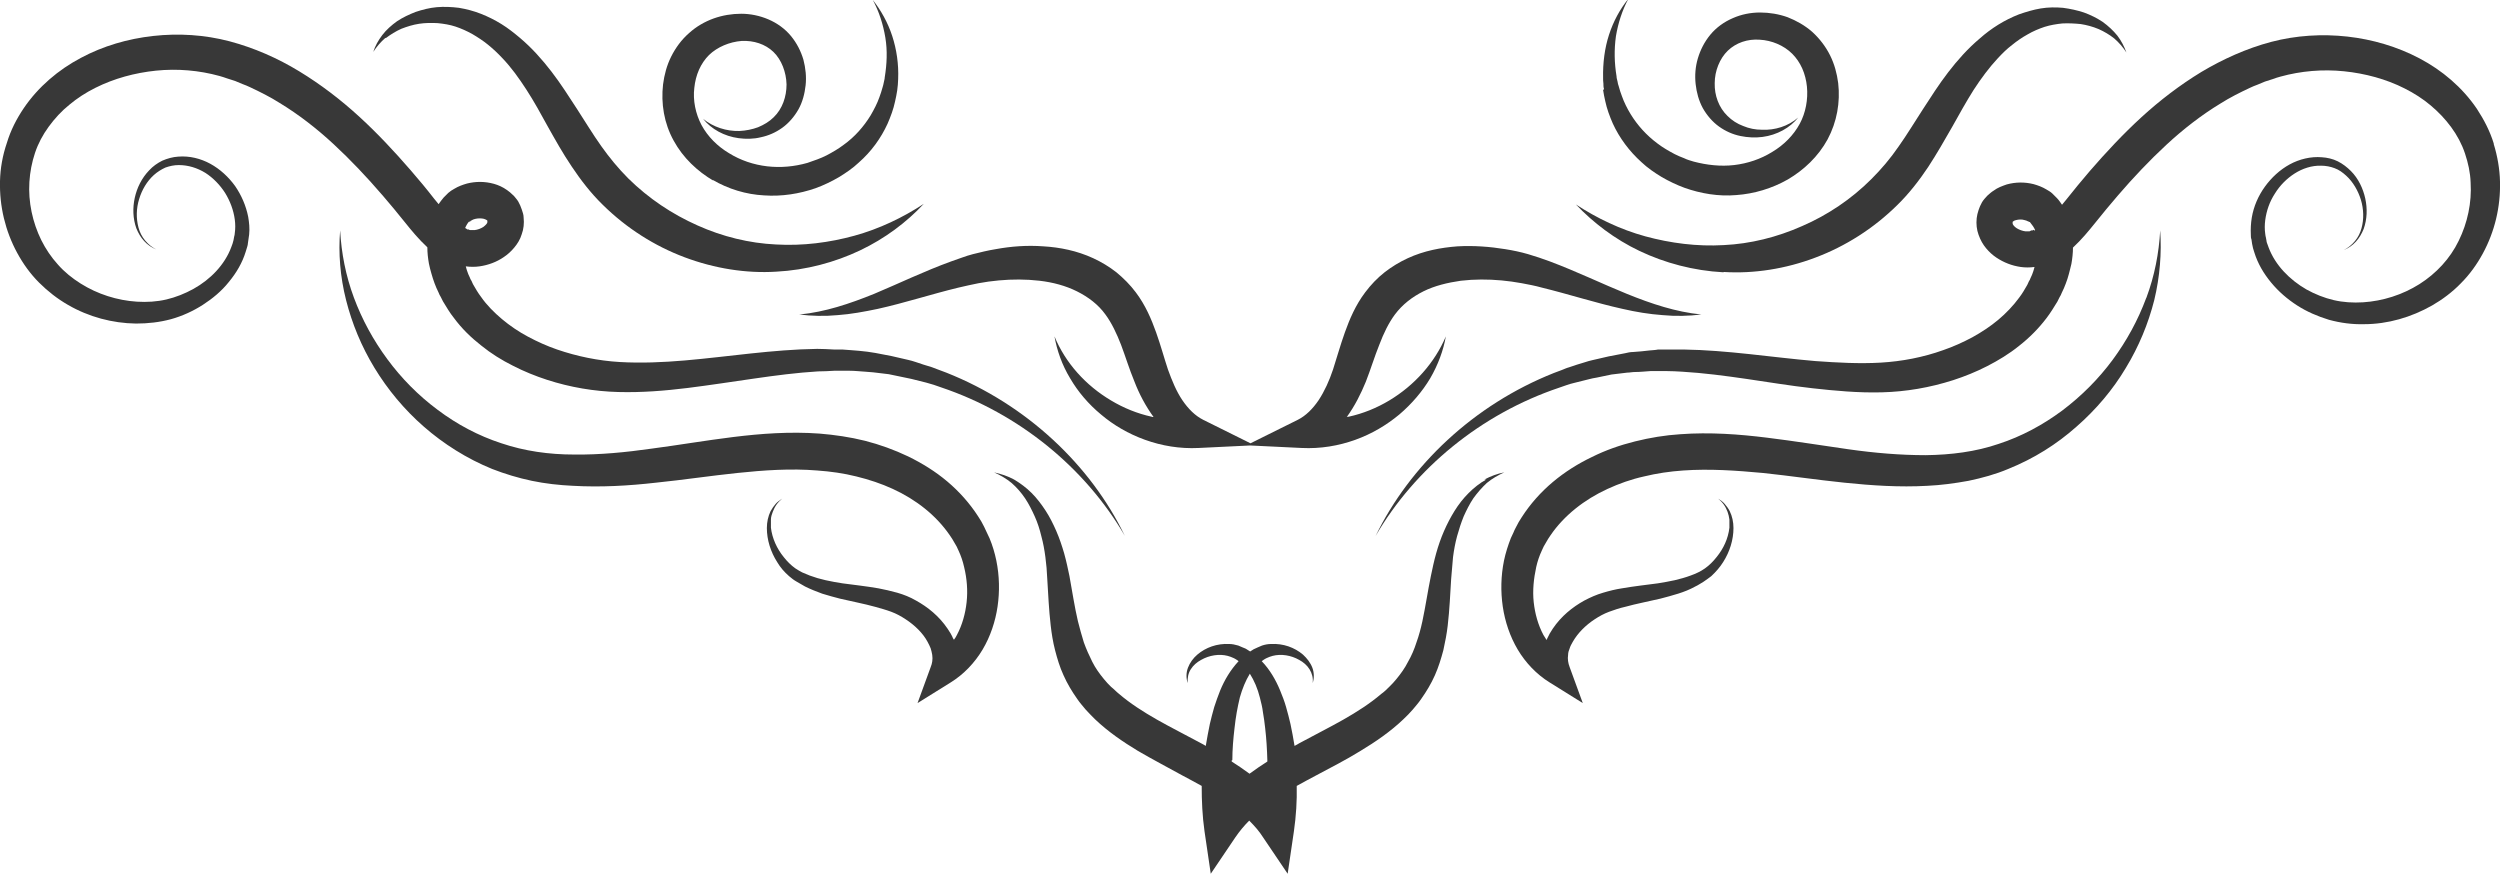 <?xml version="1.0" encoding="UTF-8"?>
<svg id="Layer_2" data-name="Layer 2" xmlns="http://www.w3.org/2000/svg" viewBox="0 0 79.97 27.95">
  <defs>
    <style>
      .cls-1 {
        fill: #383838;
      }
    </style>
  </defs>
  <g id="OBJECTS">
    <g>
      <path class="cls-1" d="m12.23,6.24c.25.29.49.58.73.88.2.25.43.53.71.79,0,.18.02.35.05.52.02.11.05.21.08.32.03.1.06.21.1.31l.06.15.07.15.03.07.04.07.07.14c.11.18.22.37.35.53.25.34.55.63.87.88.32.26.66.47,1.02.65.35.18.72.33,1.09.45.74.24,1.51.37,2.28.39.76.02,1.49-.04,2.22-.13.72-.09,1.42-.2,2.12-.3.69-.1,1.38-.19,2.05-.23.17,0,.34-.01.51-.02h.25c.08,0,.17,0,.25,0,.17,0,.33.02.5.03.08,0,.17.02.25.02l.25.03.25.03.24.05.24.05c.08.02.16.03.24.05.16.04.32.08.48.12.08.02.16.05.24.07l.23.08c2.5.84,4.62,2.58,5.88,4.75-1.09-2.26-3.14-4.2-5.71-5.22l-.24-.09c-.08-.03-.16-.06-.24-.09-.17-.05-.33-.1-.5-.16-.08-.03-.17-.05-.25-.07l-.26-.06-.26-.06-.26-.05-.26-.05c-.09-.01-.17-.03-.26-.04-.18-.02-.35-.04-.53-.05-.09-.01-.18-.01-.27-.02h-.27c-.18-.01-.36-.02-.53-.02-1.43.02-2.84.25-4.23.37-.7.06-1.4.09-2.09.05-.68-.04-1.36-.18-2-.4-.32-.11-.63-.25-.93-.41-.3-.16-.58-.35-.83-.56-.25-.21-.49-.45-.67-.71-.1-.13-.18-.27-.26-.41l-.05-.11-.03-.05-.02-.05-.05-.11-.04-.11s-.03-.09-.04-.14c0,0,0,0,0,0,.15.02.3.02.44,0,.28-.04.55-.14.78-.3.12-.08.23-.18.33-.3.1-.12.19-.26.24-.43.06-.16.08-.35.06-.53,0-.09-.03-.17-.06-.26-.02-.04-.03-.09-.05-.13-.02-.04-.04-.08-.06-.12-.02-.04-.05-.07-.08-.11-.03-.03-.05-.07-.09-.1-.06-.06-.13-.12-.19-.16-.14-.1-.28-.16-.42-.2-.29-.08-.58-.08-.86-.01-.14.04-.28.09-.41.17-.03.02-.07.04-.1.06-.03.02-.06.05-.09.07-.01.01-.03.03-.04.04l-.04.04-.07.07c-.06.07-.11.14-.16.21-.05-.06-.09-.11-.14-.17-.24-.31-.49-.61-.75-.91-.52-.6-1.06-1.18-1.65-1.72-.59-.54-1.23-1.03-1.92-1.45-.69-.42-1.44-.75-2.23-.96-.8-.21-1.63-.26-2.44-.17-.81.09-1.6.32-2.31.7-.36.19-.7.42-1.01.69-.31.27-.59.58-.82.92-.23.34-.42.71-.54,1.11C.08,4.98.01,5.39,0,5.79c-.02.81.17,1.6.55,2.3.19.35.42.67.7.95.28.28.59.52.92.71.67.39,1.43.59,2.18.6.38,0,.75-.04,1.12-.14.36-.1.71-.26,1.02-.46.31-.2.6-.44.83-.73.24-.29.43-.61.54-.97l.04-.13s.03-.09.03-.14l.02-.14s.01-.09.02-.14c.02-.19,0-.38-.03-.56-.07-.36-.22-.7-.42-.99-.21-.29-.48-.54-.79-.71-.31-.17-.67-.26-1.03-.23-.17.01-.35.06-.51.13-.16.08-.3.18-.42.31-.24.25-.39.56-.46.88-.07.32-.06.66.05.97.06.15.14.29.25.41.11.12.24.21.39.27-.14-.07-.26-.17-.36-.29-.1-.12-.17-.26-.21-.41-.08-.3-.07-.62.02-.91.09-.3.25-.57.47-.77.11-.1.24-.18.37-.24.14-.05.28-.08.43-.08.3,0,.59.09.85.25.25.16.47.39.63.64.16.26.27.55.31.85.02.15.02.3,0,.44,0,.04-.01.07-.02.11l-.02.11s-.02.07-.03.11l-.04.11c-.21.57-.67,1.04-1.21,1.34-.27.15-.57.27-.87.34-.3.07-.62.09-.94.07-.63-.04-1.26-.24-1.8-.58-.27-.17-.52-.37-.73-.61-.21-.23-.39-.5-.53-.78-.28-.57-.42-1.22-.38-1.86.02-.32.08-.63.18-.93.1-.3.25-.58.44-.84.19-.26.41-.5.66-.7.25-.21.53-.39.83-.54.6-.3,1.26-.48,1.94-.55.68-.07,1.38-.01,2.03.17.08.02.16.05.25.08l.25.08c.08.03.16.07.24.1.08.03.16.06.24.1.32.15.64.31.94.5.61.37,1.19.82,1.73,1.32.54.5,1.06,1.05,1.55,1.62Zm2.78.87s.02-.02.03-.03h.01s0-.02.01-.02c0,0,.01,0,.02-.01,0,0,.02,0,.02-.01.03-.02.07-.03.11-.04.09-.02.19-.02.27,0,.04.01.07.03.09.04.01,0,.01.01.02.02,0,0,0,0,0,0,0,0,0,0,0,0,0,0,0,0,0,0,0,0,0,0,0,0,0,0,0,.01,0,.02,0,.01,0,.02,0,.03,0,.03-.05.09-.13.15-.08.05-.18.09-.28.1-.05,0-.09,0-.13,0-.02,0-.03,0-.06-.02h-.04s-.04-.03-.04-.03c-.01,0-.02-.01-.03-.02.04-.09.08-.16.14-.22Z"/>
      <path class="cls-1" d="m12.34,1.22c.16-.12.32-.22.5-.3.18-.07.37-.13.57-.16.2-.03.39-.03.59-.02.2.02.39.05.57.11.18.06.36.14.54.24.17.1.34.21.5.34.16.13.31.27.45.42.29.3.54.65.78,1.02.24.37.46.77.69,1.19.23.41.47.84.76,1.27.28.42.61.85.99,1.22.76.75,1.66,1.32,2.62,1.68.96.36,1.97.52,2.93.46.96-.05,1.88-.3,2.68-.68.8-.38,1.49-.9,2.04-1.49-.67.44-1.42.8-2.22,1.02-.8.22-1.65.33-2.51.28-.85-.04-1.71-.25-2.51-.61-.81-.36-1.56-.86-2.21-1.5-.32-.32-.6-.66-.87-1.04-.27-.38-.51-.78-.77-1.18-.26-.4-.52-.81-.82-1.2-.3-.39-.63-.76-1.01-1.08-.19-.16-.38-.31-.59-.44-.21-.13-.43-.24-.66-.33-.23-.09-.46-.15-.7-.19-.24-.03-.48-.04-.71-.02-.23.02-.46.08-.67.15-.21.08-.42.18-.6.3-.18.13-.34.27-.47.44-.13.17-.23.35-.29.54.11-.17.24-.32.39-.45Z"/>
      <path class="cls-1" d="m31.64,17.19l-.08-.17c-.03-.06-.05-.11-.08-.17-.03-.06-.06-.11-.09-.17l-.1-.16c-.27-.42-.61-.8-.99-1.12-.38-.32-.8-.58-1.25-.8-.44-.21-.91-.38-1.38-.5-.48-.12-.97-.19-1.45-.23-.95-.07-1.88,0-2.77.11-.89.11-1.76.26-2.6.37-.84.12-1.67.2-2.48.19-.81,0-1.59-.11-2.33-.36-.74-.24-1.43-.61-2.04-1.07-.62-.46-1.16-1.01-1.61-1.62-.45-.61-.81-1.27-1.07-1.97-.26-.7-.4-1.42-.44-2.15-.06.72,0,1.48.19,2.23.19.75.49,1.48.91,2.17.42.69.95,1.33,1.58,1.88.63.55,1.37,1.02,2.18,1.35.41.16.84.29,1.27.38.43.09.88.14,1.32.16.89.05,1.77,0,2.65-.1.88-.09,1.74-.22,2.6-.31.86-.09,1.72-.15,2.56-.08.43.03.85.09,1.25.19.41.1.8.23,1.17.4.74.34,1.38.84,1.82,1.48l.08.12s.05.08.07.12l.07.12.06.13c.08.17.14.35.18.53.09.37.12.75.08,1.12-.04.37-.14.73-.31,1.05-.03.06-.06.11-.1.16,0-.01,0-.03-.02-.04-.05-.12-.11-.22-.18-.32-.27-.4-.63-.69-1.01-.9-.19-.11-.39-.19-.6-.25-.21-.06-.4-.1-.6-.14-.4-.07-.78-.11-1.15-.16-.18-.03-.37-.06-.54-.1-.18-.04-.35-.09-.51-.15-.08-.03-.16-.07-.24-.1-.07-.04-.15-.08-.22-.13-.14-.1-.26-.22-.37-.36-.22-.27-.37-.6-.41-.94,0-.09,0-.17,0-.26,0-.09.03-.17.06-.25.03-.08.07-.16.12-.23.05-.07.11-.13.18-.19-.07.05-.15.1-.21.17-.06.07-.11.14-.16.23-.04.08-.07.17-.09.26-.02.09-.03.19-.03.28,0,.38.12.76.33,1.09.1.17.23.32.38.45.08.07.16.13.25.18.09.05.17.1.26.15.18.09.36.16.55.23.19.06.38.11.57.16.38.09.76.16,1.12.26.18.05.36.1.52.16.16.06.31.14.46.24.29.19.55.44.7.72.04.07.07.14.1.21.02.07.04.14.05.21.02.14,0,.27-.05.39l-.42,1.15,1.06-.66c.42-.26.77-.63,1.02-1.05.25-.42.41-.9.48-1.38.07-.48.06-.98-.04-1.47-.05-.24-.12-.48-.22-.72Z"/>
      <path class="cls-1" d="m22.79,5.75c.51.3,1.08.47,1.65.5.57.04,1.13-.05,1.65-.23.13-.05.26-.1.38-.16.06-.03.12-.06.18-.09l.18-.1c.23-.14.45-.29.64-.47.4-.35.71-.78.92-1.24.1-.23.19-.47.24-.71.03-.12.05-.24.07-.36.01-.06.01-.12.02-.18,0-.06.01-.12.01-.18.02-.48-.05-.95-.19-1.38-.14-.43-.36-.82-.62-1.15.2.37.33.78.4,1.2.07.42.05.85-.02,1.28,0,.05-.02.1-.03.16-.01.05-.02.1-.04.16-.03.1-.06.21-.1.31-.07.2-.17.39-.28.58-.22.36-.51.69-.86.94-.17.13-.36.24-.55.34l-.15.07s-.1.04-.15.06c-.1.04-.21.07-.31.11-.42.12-.86.16-1.29.11-.43-.05-.85-.19-1.22-.42-.37-.22-.68-.53-.88-.9-.19-.36-.28-.79-.23-1.19.02-.2.07-.4.15-.58.08-.18.19-.34.32-.47.27-.26.66-.42,1.04-.45.39-.02.76.1,1.02.35.26.25.41.65.42,1.04,0,.39-.13.78-.41,1.05-.14.14-.31.24-.5.32-.19.07-.39.11-.6.12-.41.01-.83-.12-1.16-.39.26.33.68.56,1.14.62.23.03.47.03.71-.03.24-.05.47-.15.68-.3.21-.15.39-.36.52-.59.13-.23.2-.5.23-.77.03-.27,0-.55-.07-.82-.08-.27-.21-.53-.4-.76-.19-.23-.44-.41-.72-.53-.28-.12-.58-.18-.87-.18-.3,0-.6.05-.88.15-.28.1-.56.26-.79.47-.24.21-.43.47-.57.75-.14.28-.22.58-.26.89-.07.61.03,1.24.34,1.8.3.55.76.98,1.27,1.28Z"/>
      <path class="cls-1" d="m25.56,10.06c.4.05.82.06,1.24.02.42-.03.85-.11,1.28-.2.86-.19,1.71-.47,2.58-.68.22-.05.43-.1.64-.14.21-.04.43-.07.65-.09.43-.04.87-.04,1.3.01.43.05.84.16,1.2.34.36.18.68.42.91.74.2.27.36.61.5.97.14.37.26.77.43,1.18.15.39.35.77.61,1.13-.02,0-.04,0-.06-.01-.46-.1-.9-.28-1.3-.52-.81-.48-1.46-1.2-1.81-2.05.08.45.24.91.5,1.34.25.43.59.83.99,1.16.4.34.88.62,1.41.81.53.19,1.11.29,1.71.26l1.65-.08,1.65.08c.6.03,1.18-.07,1.71-.26.53-.19,1-.47,1.41-.81.4-.34.74-.74.99-1.16.25-.43.42-.89.5-1.34-.36.85-1.01,1.57-1.81,2.05-.4.24-.84.42-1.3.52-.02,0-.04,0-.06.01.26-.36.45-.74.61-1.13.16-.41.28-.81.43-1.18.14-.37.3-.7.5-.97.24-.32.55-.56.91-.74.36-.18.78-.28,1.2-.34.43-.05.87-.05,1.3-.01.22.02.43.05.65.09.21.04.43.08.64.14.86.21,1.72.49,2.58.68.43.1.86.17,1.28.2.42.04.84.03,1.24-.02-.81-.08-1.59-.34-2.38-.66-.79-.32-1.59-.71-2.47-1.04-.11-.04-.22-.08-.34-.12-.12-.04-.23-.07-.35-.11-.24-.07-.48-.12-.73-.16-.49-.08-1.01-.12-1.53-.09-.53.04-1.07.14-1.59.38-.26.12-.51.27-.74.45-.23.18-.44.4-.62.64-.31.41-.5.86-.65,1.28-.15.42-.26.82-.38,1.19-.12.36-.27.69-.46.98-.19.28-.41.5-.67.63l-1.51.75-1.51-.75c-.26-.13-.48-.35-.67-.63-.19-.28-.33-.62-.46-.98-.12-.36-.23-.77-.38-1.19-.15-.42-.34-.87-.65-1.28-.18-.24-.39-.45-.62-.64-.23-.18-.48-.33-.74-.45-.52-.24-1.07-.35-1.59-.38-.53-.04-1.04,0-1.53.09-.25.04-.49.1-.73.16-.12.03-.24.07-.35.11-.12.04-.23.08-.34.12-.88.32-1.68.71-2.47,1.04-.79.32-1.57.58-2.38.66Z"/>
      <path class="cls-1" d="m47.54,15.34c-.2.11-.39.26-.56.43-.17.17-.32.36-.45.57-.13.21-.24.42-.34.65-.1.23-.18.46-.25.71-.07.25-.12.49-.17.73-.1.49-.17.97-.27,1.44-.05.23-.11.46-.19.68-.07.22-.16.43-.27.62-.1.2-.23.38-.37.55-.07.09-.15.17-.23.25-.08.08-.16.16-.26.23-.35.3-.77.57-1.21.82-.44.25-.92.49-1.4.75-.05.03-.1.06-.16.09-.04-.24-.08-.47-.13-.7-.04-.18-.09-.36-.14-.54-.05-.18-.12-.36-.19-.53-.14-.34-.33-.67-.59-.94.02-.02.05-.03.07-.05l.05-.03.04-.02c.06-.03.12-.05.19-.07.27-.07.59-.02.85.13.13.07.25.17.33.3.08.13.12.28.1.44.05-.15.05-.33-.01-.49-.06-.16-.17-.3-.3-.42-.27-.23-.63-.36-1.02-.34-.1,0-.2.02-.29.05l-.07.03-.07.03s-.09.04-.13.06c-.04.02-.07.05-.11.07-.04-.02-.07-.05-.11-.07-.04-.03-.09-.04-.13-.06l-.07-.03-.07-.03c-.1-.03-.2-.05-.29-.05-.39-.02-.75.11-1.02.34-.13.11-.24.26-.3.42-.06.16-.06.33-.01.49-.01-.16.02-.32.1-.44.08-.13.2-.23.33-.3.26-.15.58-.2.85-.13.07.02.13.04.19.07l.04.02.05.03s.05.03.07.05c-.26.28-.45.6-.59.94-.07.17-.13.35-.19.53-.05.18-.1.36-.14.54-.05.23-.09.47-.13.7-.05-.03-.1-.06-.16-.09-.48-.26-.96-.5-1.4-.75-.44-.25-.86-.52-1.21-.82-.09-.07-.17-.16-.26-.23-.08-.08-.16-.16-.23-.25-.14-.17-.27-.35-.37-.55-.1-.2-.19-.4-.27-.62-.07-.22-.13-.45-.19-.68-.11-.47-.18-.95-.27-1.44-.05-.24-.1-.48-.17-.73-.07-.24-.15-.48-.25-.71-.1-.23-.21-.45-.34-.65-.13-.2-.28-.4-.45-.57-.17-.17-.36-.31-.56-.43-.2-.11-.42-.18-.64-.23.2.09.39.2.56.34.16.14.31.31.43.49.12.18.22.38.31.58.09.2.16.42.21.63.06.22.1.44.13.67.03.22.05.46.06.7.03.48.05.97.11,1.49.03.26.07.52.14.79.07.27.15.54.27.8.12.27.27.52.44.76.08.12.18.23.27.34.1.11.2.21.3.31.42.4.89.72,1.37,1.01.48.28.96.53,1.43.79.21.11.41.22.61.33,0,.48.02.96.09,1.45l.2,1.36.79-1.17c.13-.19.28-.37.44-.53.17.17.32.34.44.53l.79,1.17.2-1.36c.07-.49.1-.97.09-1.45.2-.11.4-.22.61-.33.47-.25.96-.5,1.43-.79.48-.29.95-.61,1.37-1.01.11-.1.21-.21.3-.31.09-.11.19-.22.27-.34.17-.24.32-.49.44-.76.12-.27.2-.54.27-.8.06-.27.11-.53.14-.79.06-.52.08-1.01.11-1.49.02-.24.04-.47.06-.7.03-.23.07-.45.13-.67.06-.22.13-.43.21-.63.09-.2.19-.4.31-.58.13-.18.27-.34.43-.49.17-.14.36-.25.56-.34-.22.04-.43.12-.64.23Zm-8.12,8.98c0-.35.03-.69.07-1.03.02-.17.04-.34.07-.5.03-.16.06-.32.1-.48.08-.28.18-.53.32-.76.14.22.25.48.32.76.04.16.08.31.1.48.03.16.05.33.07.5.04.34.06.68.07,1.03,0,.01,0,.02,0,.04-.19.12-.38.25-.57.39-.19-.14-.38-.27-.57-.39,0-.01,0-.02,0-.04Z"/>
      <path class="cls-1" d="m79.77,4.59c-.12-.39-.31-.76-.54-1.11-.23-.34-.51-.65-.82-.92-.31-.27-.65-.5-1.01-.69-.72-.38-1.51-.61-2.31-.7-.81-.09-1.64-.04-2.44.17-.79.21-1.54.55-2.23.96-.69.42-1.33.91-1.92,1.45-.59.54-1.13,1.12-1.65,1.72-.26.3-.51.61-.75.91-.05.06-.09.11-.14.17-.05-.07-.1-.15-.16-.21l-.07-.07-.04-.04s-.03-.03-.04-.04c-.03-.03-.06-.05-.09-.07-.03-.02-.07-.04-.1-.06-.13-.08-.27-.13-.41-.17-.28-.07-.57-.07-.86.01-.14.05-.29.1-.42.2-.07.04-.13.1-.2.16-.03.03-.06.07-.09.1-.03.04-.06.07-.08.11-.02.04-.04.08-.06.12-.02.04-.03.08-.05.13-.03.09-.05.17-.06.26-.02.18,0,.37.06.53.06.17.14.31.24.43.1.12.21.22.33.3.24.16.5.26.78.3.14.02.29.02.44,0,0,0,0,0,0,0-.01.05-.03.1-.04.14l-.04.11-.05.11-.02.05-.03.05-.05.11c-.08.14-.16.28-.26.41-.19.26-.42.5-.67.71-.25.21-.54.4-.83.56-.3.16-.61.3-.93.41-.64.23-1.32.36-2,.4-.69.04-1.39,0-2.09-.05-1.4-.12-2.81-.35-4.23-.37-.18,0-.36,0-.53,0h-.27c-.09.02-.18.02-.27.03-.18.02-.35.04-.53.05-.09,0-.18.02-.26.04l-.26.05-.26.05-.26.06-.26.06c-.08.02-.17.04-.25.07-.17.05-.33.1-.5.16-.08.02-.16.06-.24.09l-.24.09c-2.57,1.02-4.61,2.96-5.71,5.22,1.26-2.17,3.38-3.91,5.88-4.75l.23-.08c.08-.03.16-.05.24-.07.16-.04.32-.08.48-.12.08-.02.16-.04.24-.05l.24-.05.24-.05.25-.03.25-.03c.08,0,.16-.02.25-.02.17,0,.33-.02.5-.03.08,0,.17,0,.25,0h.25c.17,0,.34.01.51.02.68.04,1.36.13,2.05.23.69.1,1.4.22,2.12.3.72.08,1.46.15,2.22.13.77-.02,1.53-.15,2.28-.39.37-.12.74-.27,1.09-.45.35-.18.7-.39,1.02-.65.32-.25.62-.55.87-.88.13-.17.24-.35.35-.53l.07-.14.04-.07.03-.07.07-.15.06-.15c.04-.1.07-.2.1-.31.03-.1.05-.21.08-.32.03-.17.05-.35.05-.52.28-.26.5-.53.71-.79.24-.3.48-.59.73-.88.49-.57,1.01-1.12,1.55-1.62.54-.5,1.12-.95,1.73-1.32.3-.19.62-.35.94-.5.08-.04.16-.07.24-.1.08-.03.16-.07.24-.1l.25-.08c.08-.03.17-.06.25-.08.65-.18,1.35-.24,2.03-.17.68.07,1.35.25,1.94.55.3.15.58.33.83.54.25.21.47.44.66.7.19.26.34.54.44.84.1.3.17.61.18.93.04.64-.1,1.29-.38,1.86-.14.29-.32.55-.53.78-.21.23-.46.44-.73.61-.54.34-1.17.54-1.8.58-.32.02-.64,0-.94-.07-.3-.07-.6-.19-.87-.34-.54-.31-1-.78-1.21-1.34l-.04-.11s-.03-.07-.03-.11l-.02-.11s-.02-.07-.02-.11c-.02-.14-.02-.29,0-.44.04-.3.14-.59.31-.85.16-.26.38-.48.63-.64.25-.16.55-.26.85-.25.15,0,.3.03.43.08.14.05.26.14.37.24.22.2.38.48.47.77.09.3.1.62.02.91-.04.15-.11.29-.21.41-.1.12-.22.22-.36.29.15-.06.28-.15.39-.27.11-.12.19-.26.25-.41.11-.31.12-.65.05-.97-.07-.32-.22-.64-.46-.88-.12-.12-.26-.23-.42-.31-.16-.08-.34-.12-.51-.13-.35-.03-.72.06-1.03.23-.31.17-.58.42-.79.71-.21.29-.36.63-.42.99-.03.18-.04.37-.03.56,0,.05,0,.09.02.14l.02.14s.02.09.03.14l.04.13c.11.36.3.68.54.97.24.29.52.53.83.73.31.2.66.35,1.02.46.37.1.74.15,1.12.14.76,0,1.51-.22,2.18-.6.33-.19.65-.43.92-.71.28-.28.51-.6.7-.95.38-.7.57-1.49.55-2.3-.01-.4-.08-.81-.2-1.2Zm-14.71,2.76l-.04.02h-.04s-.04.02-.06.03c-.04,0-.08,0-.13,0-.09-.01-.2-.05-.28-.1-.08-.05-.13-.12-.13-.15,0-.01,0-.02,0-.03,0,0,0-.01,0-.02,0,0,0,0,0,0,0,0,0,0,0,0,0,0,0,0,0,0,0,0,0,0,0,0,0,0,0-.01.02-.02.02-.02.05-.03.09-.04.08-.02.18-.03.27,0,.04.01.08.02.11.04,0,0,.02,0,.02.01,0,0,.01,0,.02.01,0,0,0,0,.01,0h.01s.02.03.03.04c.05.06.1.13.14.22-.01,0-.02.01-.03.02Z"/>
      <path class="cls-1" d="m55.14,8.7c.97.06,1.98-.1,2.93-.46.96-.36,1.86-.93,2.62-1.68.38-.37.71-.8.99-1.22.28-.43.52-.85.76-1.27.23-.41.45-.81.69-1.19.24-.37.5-.72.78-1.02.14-.15.29-.3.45-.42.16-.13.32-.24.5-.34.17-.1.36-.18.54-.24.19-.06.38-.09.57-.11.2-.01.39,0,.59.02.19.03.38.08.57.16.18.08.35.18.5.3.15.13.28.28.39.45-.07-.19-.16-.37-.29-.54-.13-.16-.29-.31-.47-.44-.18-.12-.38-.22-.6-.3-.21-.07-.44-.12-.67-.15-.23-.02-.47-.02-.71.02-.24.04-.47.11-.7.19-.23.09-.45.2-.66.33-.21.13-.41.28-.59.44-.38.32-.71.69-1.01,1.08-.3.39-.56.8-.82,1.2-.26.4-.5.8-.77,1.18-.26.38-.55.72-.87,1.04-.64.64-1.4,1.15-2.21,1.5-.81.36-1.66.57-2.51.61-.85.05-1.7-.06-2.51-.28-.8-.22-1.55-.58-2.22-1.02.55.58,1.24,1.11,2.04,1.49.8.38,1.72.63,2.68.68Z"/>
      <path class="cls-1" d="m68.65,9.54c-.26.7-.62,1.36-1.07,1.97-.45.61-1,1.16-1.61,1.62-.62.46-1.3.83-2.04,1.07-.73.25-1.52.35-2.33.36-.81,0-1.64-.07-2.48-.19-.84-.12-1.71-.26-2.6-.37-.89-.11-1.82-.18-2.77-.11-.48.03-.97.11-1.45.23-.48.12-.94.28-1.38.5-.44.21-.87.48-1.25.8-.38.32-.72.7-.99,1.12l-.1.16c-.03.05-.06.11-.09.17-.03.06-.06.11-.08.17l-.08.17c-.09.23-.17.48-.22.72-.1.49-.11.99-.04,1.47.07.48.23.96.48,1.38.25.42.6.79,1.02,1.05l1.06.66-.42-1.15c-.05-.13-.07-.26-.05-.39,0-.07.02-.14.05-.21.02-.07.06-.14.1-.21.16-.28.41-.53.7-.72.15-.1.3-.18.46-.24.16-.06.34-.12.52-.16.36-.1.74-.17,1.12-.26.19-.05.38-.1.57-.16.19-.06.37-.13.55-.23.09-.04.17-.1.26-.15.09-.06.17-.12.25-.18.15-.14.28-.29.38-.45.21-.33.33-.71.33-1.09,0-.09-.01-.19-.03-.28-.02-.09-.05-.18-.09-.26-.04-.08-.1-.16-.16-.23-.06-.07-.13-.12-.21-.17.07.06.13.12.18.19.05.07.09.15.12.23.03.08.05.17.06.25,0,.09,0,.17,0,.26-.04.35-.19.67-.41.94-.11.14-.23.26-.37.36-.07.05-.14.09-.22.13-.08.04-.16.07-.24.1-.16.06-.34.11-.51.15-.18.04-.36.07-.54.1-.37.05-.75.09-1.15.16-.2.03-.4.08-.6.14-.21.06-.41.15-.6.25-.38.21-.74.5-1.01.9-.07.1-.13.21-.18.32,0,.01-.01.03-.02.04-.03-.05-.07-.11-.1-.16-.17-.32-.27-.68-.31-1.05-.04-.37,0-.75.08-1.12.04-.18.1-.36.18-.53l.06-.13.07-.12s.05-.08.07-.12l.08-.12c.43-.63,1.08-1.14,1.82-1.48.37-.17.76-.31,1.17-.4.41-.1.82-.16,1.25-.19.84-.06,1.7,0,2.56.08.86.09,1.72.22,2.6.31.87.09,1.76.15,2.65.1.44-.02.88-.08,1.32-.16.43-.09.87-.21,1.27-.38.82-.33,1.55-.79,2.18-1.35.63-.55,1.17-1.19,1.58-1.88.42-.69.72-1.42.91-2.17.18-.75.24-1.5.19-2.23-.04.73-.18,1.45-.44,2.15Z"/>
      <path class="cls-1" d="m51.28,2.88c.02.12.04.24.07.36.05.24.14.48.24.71.21.46.53.89.92,1.24.19.18.41.33.64.47l.18.1c.06.03.12.06.18.09.12.06.25.11.38.16.51.18,1.08.28,1.65.23.57-.04,1.14-.21,1.65-.5.51-.3.97-.73,1.27-1.28.3-.56.41-1.19.34-1.8-.04-.31-.12-.61-.26-.89-.14-.28-.33-.53-.57-.75-.24-.21-.51-.36-.79-.47-.28-.1-.58-.15-.88-.15-.3,0-.6.06-.87.18-.28.12-.53.3-.72.53-.19.23-.32.49-.4.76-.08.27-.1.55-.07.82.03.27.1.53.23.77.13.23.31.44.52.59.21.15.44.25.68.3.24.05.48.06.71.03.46-.06.88-.29,1.14-.62-.32.28-.75.41-1.16.39-.21,0-.41-.04-.6-.12-.19-.07-.36-.18-.5-.32-.28-.27-.42-.66-.41-1.05,0-.39.16-.79.42-1.04.26-.25.63-.38,1.02-.35.38.02.77.18,1.04.45.13.13.24.29.32.47.08.18.13.38.15.58.04.41-.04.84-.23,1.19-.2.37-.51.68-.88.9-.37.23-.79.37-1.22.42-.43.05-.87,0-1.29-.11-.1-.03-.21-.06-.31-.11-.05-.02-.1-.04-.15-.06l-.15-.07c-.19-.1-.38-.21-.55-.34-.35-.26-.64-.58-.86-.94-.11-.18-.21-.38-.28-.58-.04-.1-.07-.2-.1-.31-.02-.05-.03-.1-.04-.16-.01-.05-.03-.1-.03-.16-.07-.42-.08-.85-.02-1.28.07-.42.2-.83.4-1.2-.27.33-.48.72-.62,1.15-.14.43-.2.9-.19,1.38,0,.06,0,.12.01.18,0,.06,0,.12.02.18Z"/>
    </g>
  </g>
</svg>